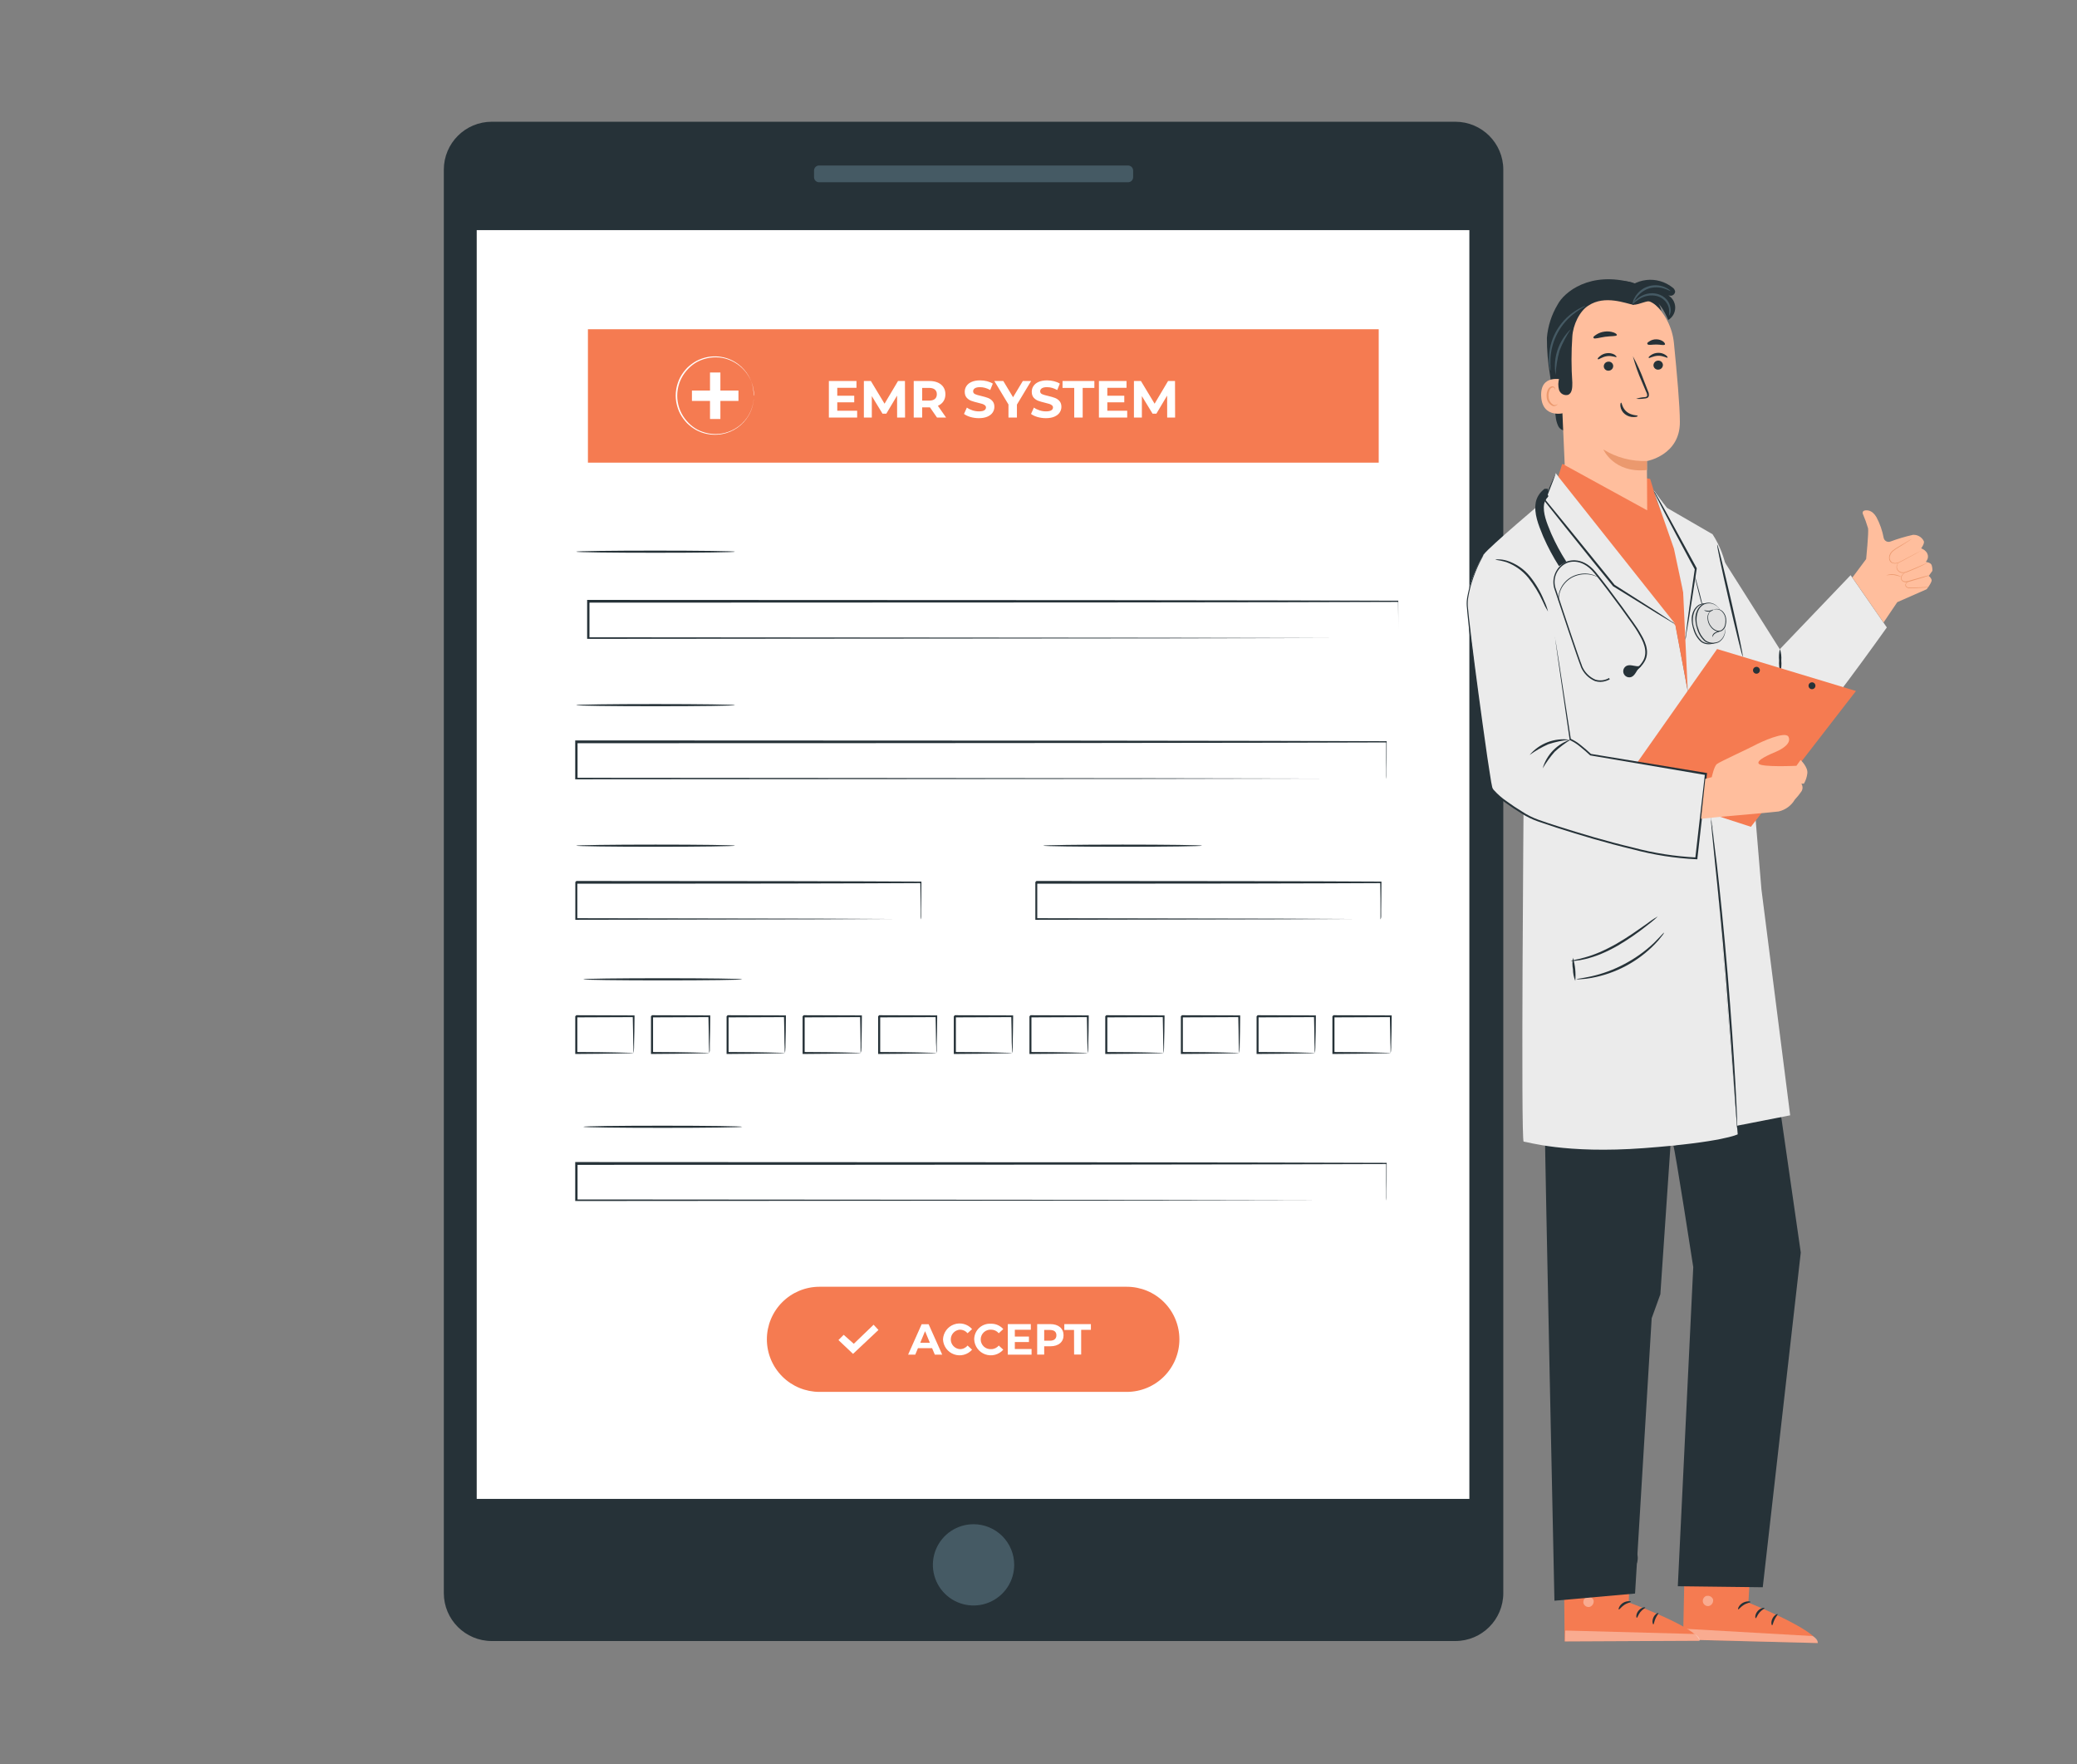 <svg width="199" height="169" viewBox="0 0 199 169" fill="none" xmlns="http://www.w3.org/2000/svg">
<rect x="0" y="0" width="199" height="169" fill="#808080" stroke="none"/>
<path d="M139.436 11.663H47.12C44.581 11.663 42.523 13.719 42.523 16.256V152.617C42.523 155.154 44.581 157.21 47.12 157.21H139.436C141.975 157.21 144.033 155.154 144.033 152.617V16.256C144.033 13.719 141.975 11.663 139.436 11.663Z" fill="#263238"/>
<path d="M140.781 22.046H45.675V143.594H140.781V22.046Z" fill="white"/>
<path d="M97.172 149.913C97.172 150.683 96.944 151.436 96.515 152.076C96.087 152.716 95.478 153.215 94.766 153.51C94.054 153.805 93.27 153.881 92.514 153.731C91.758 153.58 91.064 153.209 90.519 152.664C89.975 152.119 89.604 151.425 89.454 150.67C89.304 149.915 89.382 149.132 89.677 148.42C89.973 147.709 90.473 147.101 91.114 146.674C91.755 146.247 92.509 146.019 93.28 146.02C93.791 146.02 94.298 146.121 94.77 146.316C95.243 146.512 95.672 146.799 96.034 147.16C96.395 147.522 96.682 147.951 96.877 148.424C97.073 148.896 97.173 149.402 97.172 149.913Z" fill="#455A64"/>
<path d="M108.081 15.854H78.478C78.21 15.854 77.993 16.072 77.993 16.34V16.976C77.993 17.244 78.21 17.461 78.478 17.461H108.081C108.35 17.461 108.567 17.244 108.567 16.976V16.34C108.567 16.072 108.35 15.854 108.081 15.854Z" fill="#455A64"/>
<path d="M132.097 31.541H56.33V44.322H132.097V31.541Z" fill="#F57B51"/>
<path d="M133.971 61.154C133.971 61.154 133.971 61.083 133.971 60.94C133.971 60.796 133.971 60.578 133.971 60.291C133.971 59.711 133.971 58.832 133.951 57.631L133.983 57.663C124.563 57.707 93.351 57.734 56.373 57.734L56.477 57.631V61.154L56.373 61.051L111.357 61.095L127.918 61.126H132.419H133.589H133.987H133.589H132.431H127.953L111.417 61.158L56.357 61.202H56.254V57.472H56.361C93.347 57.472 124.559 57.504 133.971 57.548V57.575C133.971 58.768 133.971 59.667 133.971 60.252C133.971 60.538 133.971 60.749 133.971 60.892C133.971 61.035 133.971 61.154 133.971 61.154Z" fill="#263238"/>
<path d="M70.431 52.851C70.431 52.911 67.02 52.955 62.813 52.955C58.606 52.955 55.195 52.911 55.195 52.851C55.195 52.792 58.606 52.748 62.813 52.748C67.02 52.748 70.431 52.796 70.431 52.851Z" fill="#263238"/>
<path d="M132.813 115.012C132.813 115.012 132.813 114.936 132.813 114.793C132.813 114.65 132.813 114.435 132.813 114.145C132.813 113.564 132.813 112.689 132.813 111.488L132.841 111.516C123.42 111.56 92.213 111.592 55.231 111.592L55.335 111.488V115.012L55.231 114.908L110.211 114.948L126.776 114.98H131.273H132.447C132.71 114.98 132.845 114.98 132.845 114.98H132.447H131.285H126.811L110.274 115.012L55.215 115.055H55.112V111.325H55.219C92.205 111.325 123.412 111.357 132.829 111.401H132.861V111.429C132.861 112.622 132.861 113.516 132.841 114.105C132.841 114.387 132.841 114.598 132.841 114.745C132.841 114.892 132.813 115.012 132.813 115.012Z" fill="#263238"/>
<path d="M71.115 107.945C71.115 108.005 67.704 108.049 63.498 108.049C59.291 108.049 55.88 108.005 55.88 107.945C55.88 107.886 59.291 107.842 63.498 107.842C67.704 107.842 71.115 107.89 71.115 107.945Z" fill="#263238"/>
<path d="M132.813 74.615C132.813 74.615 132.813 74.543 132.813 74.4C132.813 74.257 132.813 74.042 132.813 73.752C132.813 73.171 132.813 72.296 132.813 71.095L132.841 71.123C123.42 71.167 92.213 71.199 55.231 71.199L55.335 71.095V74.615L55.231 74.511L110.211 74.555L126.776 74.587H131.273H132.447H132.845C132.845 74.587 132.718 74.587 132.447 74.587H131.285H126.811L110.274 74.619L55.215 74.658H55.112V70.932H55.219C92.205 70.932 123.412 70.964 132.829 71.008H132.861V71.036C132.861 72.229 132.861 73.123 132.841 73.708C132.841 73.994 132.841 74.205 132.841 74.352C132.841 74.499 132.813 74.615 132.813 74.615Z" fill="#263238"/>
<path d="M70.431 67.552C70.431 67.612 67.02 67.656 62.813 67.656C58.606 67.656 55.195 67.612 55.195 67.552C55.195 67.493 58.606 67.449 62.813 67.449C67.02 67.449 70.431 67.497 70.431 67.552Z" fill="#263238"/>
<path d="M88.201 88.079C88.201 88.079 88.201 87.995 88.201 87.844C88.201 87.693 88.201 87.447 88.201 87.164C88.201 86.564 88.201 85.689 88.177 84.556L88.221 84.6C82.486 84.635 69.853 84.659 55.211 84.659C55.259 84.615 55.107 84.763 55.314 84.556V88.067L55.211 87.964L78.637 88.007L85.646 88.039H87.548H88.046H88.221H88.058H87.576H85.698L78.709 88.071L55.227 88.115H55.123V84.5L55.227 84.397C69.869 84.397 82.502 84.421 88.237 84.456H88.281V84.5C88.281 85.645 88.261 86.528 88.253 87.132C88.253 87.423 88.253 87.645 88.253 87.805C88.253 87.964 88.201 88.079 88.201 88.079Z" fill="#263238"/>
<path d="M70.431 81.017C70.431 81.072 67.02 81.12 62.813 81.12C58.606 81.12 55.195 81.072 55.195 81.017C55.195 80.961 58.606 80.913 62.813 80.913C67.02 80.913 70.431 80.957 70.431 81.017Z" fill="#263238"/>
<path d="M60.688 100.879C60.681 100.792 60.681 100.704 60.688 100.617C60.688 100.426 60.688 100.187 60.668 99.901C60.668 99.261 60.64 98.398 60.624 97.36L60.703 97.439L55.211 97.463C55.187 97.463 55.406 97.264 55.315 97.36V98.278C55.315 98.585 55.315 98.883 55.315 99.177C55.315 99.766 55.315 100.334 55.315 100.875L55.219 100.78C56.811 100.78 58.172 100.808 59.147 100.827L60.29 100.855C60.431 100.854 60.571 100.861 60.712 100.875C60.58 100.895 60.447 100.903 60.313 100.899L59.191 100.923C58.224 100.943 56.839 100.963 55.211 100.971H55.116V100.875C55.116 100.334 55.116 99.766 55.116 99.177V97.36L55.219 97.257L60.712 97.276H60.795V97.36C60.795 98.454 60.767 99.348 60.751 99.953C60.751 100.231 60.751 100.462 60.731 100.649C60.727 100.727 60.712 100.805 60.688 100.879Z" fill="#263238"/>
<path d="M67.943 100.879C67.937 100.792 67.937 100.704 67.943 100.617C67.943 100.426 67.935 100.187 67.919 99.901C67.919 99.261 67.895 98.398 67.875 97.36L67.959 97.439L62.466 97.463C62.442 97.463 62.661 97.264 62.57 97.36V97.821C62.57 97.976 62.57 98.127 62.57 98.278V99.177C62.57 99.766 62.57 100.334 62.57 100.875L62.474 100.78C64.066 100.78 65.427 100.808 66.399 100.827L67.541 100.855C67.683 100.854 67.825 100.861 67.967 100.875C67.835 100.895 67.702 100.903 67.569 100.899L66.446 100.923C65.479 100.943 64.094 100.963 62.466 100.971H62.371V100.875C62.371 100.334 62.371 99.766 62.371 99.177V97.36C62.275 97.451 62.494 97.233 62.474 97.257L67.967 97.276H68.05V97.36C68.05 98.454 68.022 99.348 68.007 99.953C68.007 100.231 68.007 100.462 68.007 100.649C67.996 100.728 67.974 100.806 67.943 100.879Z" fill="#263238"/>
<path d="M75.199 100.879C75.185 100.792 75.178 100.705 75.179 100.617C75.179 100.426 75.179 100.187 75.159 99.901C75.159 99.261 75.135 98.398 75.115 97.36L75.199 97.439L69.703 97.463L69.806 97.36V99.177C69.806 99.766 69.806 100.334 69.806 100.875L69.711 100.78C71.303 100.78 72.668 100.808 73.639 100.827L74.781 100.855C74.923 100.854 75.066 100.861 75.207 100.875C75.075 100.895 74.942 100.903 74.809 100.899L73.691 100.923C72.724 100.943 71.335 100.963 69.711 100.971H69.615V100.875C69.615 100.334 69.615 99.766 69.615 99.177C69.615 98.883 69.615 98.585 69.615 98.278V97.36L69.719 97.257L75.215 97.276H75.299V97.36C75.299 98.454 75.271 99.348 75.259 99.953C75.259 100.231 75.259 100.462 75.235 100.649C75.231 100.726 75.219 100.804 75.199 100.879Z" fill="#263238"/>
<path d="M82.45 100.879C82.45 100.879 82.45 100.784 82.45 100.617C82.45 100.45 82.45 100.187 82.45 99.901C82.45 99.261 82.423 98.398 82.407 97.36L82.486 97.439L76.994 97.463C76.97 97.463 77.189 97.264 77.097 97.36V98.278C77.097 98.585 77.097 98.883 77.097 99.177C77.097 99.766 77.097 100.334 77.097 100.875L77.002 100.78C78.594 100.78 79.955 100.808 80.93 100.827L82.072 100.855C82.213 100.854 82.354 100.861 82.494 100.875C82.363 100.895 82.229 100.903 82.096 100.899L80.974 100.923C80.011 100.943 78.622 100.963 76.994 100.971H76.898V100.875C76.898 100.334 76.898 99.766 76.898 99.177V97.36L77.002 97.257L82.494 97.276H82.578V97.36C82.578 98.454 82.55 99.348 82.534 99.953C82.534 100.231 82.534 100.462 82.514 100.649C82.503 100.728 82.482 100.805 82.45 100.879Z" fill="#263238"/>
<path d="M89.706 100.879C89.7 100.792 89.7 100.704 89.706 100.617C89.706 100.426 89.706 100.187 89.682 99.901C89.682 99.261 89.658 98.398 89.642 97.36L89.722 97.439L84.23 97.463C84.206 97.463 84.425 97.264 84.333 97.36V98.278C84.333 98.585 84.333 98.883 84.333 99.177C84.333 99.766 84.333 100.334 84.333 100.875L84.238 100.78C85.83 100.78 87.191 100.808 88.162 100.827L89.304 100.855C89.446 100.854 89.589 100.861 89.73 100.875C89.598 100.895 89.465 100.903 89.332 100.899L88.21 100.923C87.243 100.943 85.858 100.963 84.23 100.971H84.134V100.875C84.134 100.334 84.134 99.766 84.134 99.177V97.36L84.238 97.257L89.73 97.276H89.794V97.36C89.794 98.454 89.766 99.348 89.75 99.953C89.75 100.231 89.75 100.462 89.75 100.649C89.746 100.727 89.731 100.805 89.706 100.879Z" fill="#263238"/>
<path d="M96.957 100.879C96.949 100.792 96.949 100.704 96.957 100.617C96.957 100.426 96.957 100.187 96.937 99.901C96.937 99.261 96.913 98.398 96.893 97.36L96.977 97.439L91.481 97.463L91.584 97.36V99.177C91.584 99.766 91.584 100.334 91.584 100.875L91.489 100.78C93.081 100.78 94.446 100.808 95.417 100.827L96.559 100.855C96.701 100.854 96.844 100.861 96.985 100.875C96.853 100.895 96.72 100.903 96.587 100.899L95.469 100.923C94.501 100.943 93.112 100.963 91.489 100.971H91.385V100.875C91.385 100.334 91.385 99.766 91.385 99.177C91.385 98.883 91.385 98.585 91.385 98.278V97.36L91.489 97.257L96.985 97.276H97.069V97.36C97.069 98.454 97.041 99.348 97.029 99.953C97.029 100.231 97.029 100.462 97.005 100.649C96.997 100.727 96.981 100.804 96.957 100.879Z" fill="#263238"/>
<path d="M104.217 100.879C104.203 100.792 104.196 100.705 104.197 100.617C104.197 100.426 104.197 100.187 104.177 99.901C104.177 99.261 104.149 98.398 104.134 97.36L104.217 97.439L98.721 97.463C98.697 97.463 98.916 97.264 98.824 97.36V99.177C98.824 99.766 98.824 100.334 98.824 100.875L98.729 100.78C100.321 100.78 101.682 100.808 102.657 100.827L103.799 100.855C103.941 100.854 104.084 100.861 104.225 100.875C104.093 100.895 103.96 100.903 103.827 100.899L102.709 100.923C101.742 100.943 100.353 100.963 98.729 100.971H98.633V100.875C98.633 100.334 98.633 99.766 98.633 99.177C98.633 98.883 98.633 98.585 98.633 98.278V97.36L98.737 97.257L104.233 97.276H104.313V97.36C104.313 98.454 104.285 99.348 104.269 99.953C104.269 100.231 104.269 100.462 104.249 100.649C104.247 100.726 104.236 100.804 104.217 100.879Z" fill="#263238"/>
<path d="M111.468 100.879C111.462 100.792 111.462 100.704 111.468 100.617C111.468 100.426 111.468 100.187 111.448 99.901C111.448 99.261 111.42 98.398 111.405 97.36L111.484 97.439L105.992 97.463C105.968 97.463 106.187 97.264 106.095 97.36V98.278C106.095 98.585 106.095 98.883 106.095 99.177C106.095 99.766 106.095 100.334 106.095 100.875L106 100.78C107.592 100.78 108.953 100.808 109.928 100.827L111.07 100.855C111.211 100.854 111.352 100.861 111.492 100.875C111.36 100.895 111.227 100.903 111.094 100.899L109.972 100.923C109.005 100.943 107.62 100.963 105.992 100.971H105.896V100.875C105.896 100.334 105.896 99.766 105.896 99.177V97.36C105.801 97.451 106.02 97.233 106 97.257L111.492 97.276H111.576V97.36C111.576 98.454 111.548 99.348 111.532 99.953C111.532 100.231 111.532 100.462 111.512 100.649C111.508 100.727 111.493 100.805 111.468 100.879Z" fill="#263238"/>
<path d="M118.724 100.879C118.712 100.792 118.705 100.705 118.704 100.617C118.704 100.426 118.704 100.187 118.684 99.901C118.684 99.261 118.66 98.398 118.64 97.36L118.724 97.439L113.232 97.463C113.208 97.463 113.427 97.264 113.331 97.36V99.177C113.331 99.766 113.331 100.334 113.331 100.875L113.236 100.78C114.828 100.78 116.193 100.808 117.164 100.827L118.306 100.855C118.448 100.854 118.59 100.861 118.732 100.875C118.6 100.895 118.467 100.903 118.334 100.899L117.212 100.923C116.244 100.943 114.855 100.963 113.232 100.971H113.14V100.875C113.14 100.334 113.14 99.766 113.14 99.177V98.278C113.14 98.127 113.14 97.976 113.14 97.821V97.36C113.048 97.451 113.267 97.233 113.247 97.257L118.74 97.276H118.823V97.36C118.823 98.454 118.792 99.348 118.78 99.953C118.78 100.231 118.78 100.462 118.756 100.649C118.753 100.726 118.743 100.804 118.724 100.879Z" fill="#263238"/>
<path d="M125.979 100.879C125.965 100.792 125.958 100.705 125.959 100.617C125.959 100.426 125.959 100.187 125.94 99.901C125.94 99.261 125.916 98.398 125.896 97.36L125.979 97.439L120.483 97.463C120.459 97.463 120.678 97.264 120.586 97.36V99.177C120.586 99.766 120.586 100.334 120.586 100.875L120.491 100.78C122.083 100.78 123.444 100.808 124.419 100.827L125.561 100.855C125.704 100.854 125.846 100.861 125.987 100.875C125.856 100.895 125.722 100.903 125.589 100.899L124.471 100.923C123.504 100.943 122.115 100.963 120.491 100.971H120.395V100.875C120.395 100.334 120.395 99.766 120.395 99.177C120.395 98.883 120.395 98.585 120.395 98.278V97.36L120.499 97.257L125.995 97.276H126.075V97.36C126.075 98.454 126.047 99.348 126.031 99.953C126.031 100.231 126.031 100.462 126.011 100.649C126.009 100.726 125.998 100.804 125.979 100.879Z" fill="#263238"/>
<path d="M133.231 100.879C133.225 100.792 133.225 100.704 133.231 100.617C133.231 100.426 133.231 100.187 133.211 99.901C133.211 99.261 133.183 98.398 133.167 97.36L133.247 97.439L127.755 97.463C127.731 97.463 127.95 97.264 127.858 97.36V98.278C127.858 98.585 127.858 98.883 127.858 99.177C127.858 99.766 127.858 100.334 127.858 100.875L127.763 100.78C129.355 100.78 130.716 100.808 131.691 100.827L132.833 100.855C132.974 100.854 133.115 100.861 133.255 100.875C133.123 100.895 132.99 100.903 132.857 100.899L131.735 100.923C130.767 100.943 129.382 100.963 127.755 100.971H127.659V100.875C127.659 100.334 127.659 99.766 127.659 99.177V97.36L127.763 97.257L133.255 97.276H133.339V97.36C133.339 98.454 133.311 99.348 133.295 99.953C133.295 100.231 133.295 100.462 133.275 100.649C133.271 100.727 133.256 100.805 133.231 100.879Z" fill="#263238"/>
<path d="M71.115 93.817C71.115 93.877 67.704 93.92 63.498 93.92C59.291 93.92 55.88 93.877 55.88 93.817C55.88 93.757 59.291 93.714 63.498 93.714C67.704 93.714 71.115 93.761 71.115 93.817Z" fill="#263238"/>
<path d="M132.264 88.079C132.264 88.079 132.264 87.995 132.264 87.844C132.264 87.693 132.264 87.447 132.264 87.164C132.264 86.564 132.264 85.689 132.24 84.556L132.284 84.6C126.549 84.635 113.92 84.659 99.278 84.659L99.381 84.556V88.067L99.278 87.964L122.704 88.007L129.713 88.039H131.619H132.117H132.288H132.129H131.643H129.765L122.78 88.071L99.298 88.115H99.198V88.011C99.198 87.451 99.198 86.87 99.198 86.282V84.5L99.306 84.397C113.948 84.397 126.577 84.421 132.312 84.456H132.356V84.5C132.356 85.645 132.336 86.528 132.332 87.132C132.332 87.423 132.332 87.645 132.332 87.805C132.332 87.964 132.264 88.079 132.264 88.079Z" fill="#263238"/>
<path d="M115.178 81.017C115.178 81.072 111.767 81.12 107.56 81.12C103.353 81.12 99.942 81.072 99.942 81.017C99.942 80.961 103.353 80.913 107.56 80.913C111.767 80.913 115.178 80.957 115.178 81.017Z" fill="#263238"/>
<path d="M69.022 35.685H68.027V40.139H69.022V35.685Z" fill="white"/>
<path d="M66.295 37.415V38.409H70.753V37.415H66.295Z" fill="white"/>
<path d="M72.229 37.924C72.229 37.924 72.229 37.904 72.229 37.864V37.685V37.558C72.225 37.506 72.216 37.454 72.205 37.403C72.192 37.268 72.166 37.135 72.13 37.005C71.951 36.325 71.584 35.708 71.07 35.228C70.556 34.747 69.916 34.422 69.224 34.289C68.4 34.143 67.55 34.275 66.808 34.663C66.651 34.748 66.501 34.846 66.359 34.953C66.218 35.062 66.085 35.18 65.961 35.307C65.831 35.442 65.71 35.584 65.598 35.733C65.371 36.041 65.193 36.383 65.073 36.747C64.823 37.499 64.823 38.312 65.073 39.065C65.192 39.429 65.369 39.772 65.598 40.079C65.71 40.229 65.831 40.371 65.961 40.504C66.084 40.632 66.217 40.751 66.359 40.858C66.501 40.966 66.651 41.063 66.808 41.149C66.963 41.232 67.124 41.302 67.29 41.359C68.095 41.653 68.977 41.657 69.785 41.371C70.593 41.085 71.275 40.527 71.716 39.793C71.896 39.486 72.03 39.156 72.114 38.81C72.15 38.68 72.175 38.547 72.189 38.413C72.201 38.362 72.209 38.31 72.213 38.258V38.127V37.952C72.213 37.912 72.213 37.892 72.213 37.892V37.952C72.213 37.995 72.213 38.055 72.213 38.127V38.258C72.213 38.305 72.213 38.357 72.193 38.417C72.179 38.551 72.155 38.684 72.122 38.814C72.04 39.165 71.906 39.502 71.724 39.812C71.455 40.269 71.091 40.664 70.657 40.969C70.224 41.274 69.73 41.483 69.208 41.582C68.543 41.708 67.856 41.655 67.218 41.427C67.051 41.364 66.888 41.293 66.729 41.212C66.569 41.123 66.415 41.025 66.267 40.918C66.119 40.805 65.977 40.684 65.841 40.556C65.71 40.42 65.587 40.275 65.475 40.123C65.24 39.81 65.058 39.461 64.938 39.089C64.674 38.315 64.674 37.476 64.938 36.703C65.058 36.331 65.24 35.981 65.475 35.669C65.587 35.517 65.71 35.372 65.841 35.236C65.975 35.105 66.117 34.984 66.267 34.874C66.556 34.656 66.877 34.484 67.218 34.365C67.808 34.15 68.442 34.087 69.062 34.183C69.682 34.279 70.268 34.53 70.764 34.913C71.145 35.204 71.466 35.566 71.708 35.979C71.89 36.29 72.024 36.627 72.106 36.977C72.139 37.108 72.163 37.241 72.177 37.375C72.177 37.431 72.177 37.482 72.197 37.53V37.661C72.197 37.737 72.197 37.796 72.197 37.84L72.229 37.924Z" fill="white"/>
<path d="M107.962 133.343H78.51C77.174 133.341 75.893 132.809 74.949 131.865C74.005 130.92 73.475 129.64 73.475 128.305C73.476 126.971 74.006 125.693 74.949 124.749C75.892 123.805 77.171 123.274 78.506 123.271H107.958C109.295 123.271 110.578 123.801 111.523 124.746C112.469 125.691 113 126.973 113 128.309C112.999 129.644 112.468 130.924 111.523 131.867C110.579 132.811 109.298 133.342 107.962 133.343Z" fill="#F57B51"/>
<path d="M89.304 129.152H87.951L87.692 129.776H87.007L88.305 126.861H88.973L90.275 129.776H89.566L89.304 129.152ZM89.093 128.639L88.631 127.526L88.169 128.639H89.093Z" fill="white"/>
<path d="M90.35 128.317C90.363 127.999 90.47 127.692 90.658 127.436C90.847 127.179 91.108 126.985 91.408 126.879C91.708 126.772 92.033 126.758 92.341 126.838C92.649 126.918 92.926 127.088 93.136 127.327L92.703 127.724C92.614 127.616 92.502 127.529 92.376 127.47C92.249 127.411 92.11 127.381 91.97 127.382C91.733 127.398 91.511 127.503 91.349 127.676C91.186 127.849 91.096 128.078 91.096 128.315C91.096 128.552 91.186 128.781 91.349 128.954C91.511 129.127 91.733 129.232 91.97 129.247C92.111 129.249 92.25 129.219 92.376 129.159C92.503 129.099 92.615 129.011 92.703 128.901L93.136 129.299C92.926 129.538 92.649 129.708 92.341 129.788C92.033 129.868 91.708 129.853 91.408 129.747C91.108 129.64 90.847 129.446 90.658 129.19C90.47 128.934 90.363 128.627 90.35 128.309V128.317Z" fill="white"/>
<path d="M93.339 128.317C93.338 128.112 93.379 127.909 93.46 127.72C93.541 127.531 93.66 127.361 93.809 127.22C93.958 127.08 94.135 126.971 94.328 126.901C94.521 126.831 94.726 126.801 94.931 126.814C95.156 126.806 95.379 126.848 95.586 126.936C95.792 127.025 95.977 127.158 96.125 127.327L95.691 127.724C95.603 127.616 95.491 127.529 95.364 127.47C95.238 127.411 95.099 127.381 94.959 127.382C94.831 127.374 94.703 127.392 94.583 127.435C94.462 127.478 94.352 127.545 94.259 127.633C94.165 127.72 94.091 127.826 94.04 127.943C93.989 128.06 93.963 128.187 93.963 128.315C93.963 128.443 93.989 128.569 94.04 128.686C94.091 128.804 94.165 128.909 94.259 128.997C94.352 129.084 94.462 129.152 94.583 129.195C94.703 129.238 94.831 129.256 94.959 129.247C95.1 129.249 95.238 129.219 95.365 129.159C95.492 129.099 95.604 129.011 95.691 128.901L96.125 129.299C95.915 129.538 95.638 129.708 95.33 129.788C95.022 129.868 94.697 129.853 94.397 129.747C94.097 129.64 93.835 129.446 93.647 129.19C93.459 128.934 93.351 128.627 93.339 128.309V128.317Z" fill="white"/>
<path d="M98.836 129.235V129.776H96.559V126.849H98.764V127.39H97.232V128.042H98.585V128.567H97.232V129.235H98.836Z" fill="white"/>
<path d="M101.9 127.919C101.9 128.567 101.415 128.973 100.635 128.973H100.046V129.768H99.373V126.849H100.635C101.415 126.849 101.9 127.267 101.9 127.919ZM101.216 127.919C101.216 127.597 101.009 127.41 100.595 127.41H100.046V128.44H100.595C101.009 128.44 101.216 128.237 101.216 127.919Z" fill="white"/>
<path d="M102.904 127.41H101.973V126.849H104.52V127.398H103.588V129.764H102.912L102.904 127.41Z" fill="white"/>
<path d="M80.333 128.377L80.834 127.875L81.802 128.734L83.7 126.909L84.166 127.41L81.73 129.701L80.333 128.377Z" fill="white"/>
<path d="M167.913 146.895L167.515 153.528C167.515 153.528 174.126 156.172 174.169 157.405L161.258 157.071L161.473 146.732L167.913 146.895Z" fill="#F57B51"/>
<g opacity="0.6">
<path opacity="0.6" d="M163.531 152.867C163.406 152.903 163.299 152.983 163.229 153.092C163.159 153.201 163.132 153.332 163.153 153.46C163.179 153.589 163.254 153.702 163.362 153.777C163.471 153.851 163.604 153.88 163.734 153.858C163.866 153.821 163.981 153.736 164.054 153.62C164.128 153.504 164.155 153.365 164.132 153.229C164.087 153.101 163.995 152.995 163.874 152.934C163.753 152.872 163.613 152.86 163.483 152.899" fill="white"/>
</g>
<g opacity="0.6">
<path opacity="0.6" d="M161.258 157.071L161.322 156.029L173.66 156.733C173.66 156.733 174.229 156.999 174.153 157.401L161.258 157.071Z" fill="white"/>
</g>
<path d="M167.718 153.468C167.718 153.532 167.399 153.551 167.081 153.746C166.763 153.941 166.595 154.2 166.54 154.176C166.484 154.152 166.583 153.778 166.97 153.559C167.356 153.341 167.734 153.412 167.718 153.468Z" fill="#263238"/>
<path d="M169.055 154.06C169.055 154.124 168.792 154.224 168.573 154.486C168.354 154.748 168.283 155.027 168.219 155.023C168.155 155.019 168.127 154.661 168.406 154.339C168.685 154.017 169.055 154.001 169.055 154.06Z" fill="#263238"/>
<path d="M169.791 155.699C169.731 155.699 169.652 155.397 169.823 155.055C169.994 154.713 170.293 154.585 170.317 154.637C170.34 154.689 170.157 154.872 170.022 155.15C169.887 155.428 169.847 155.695 169.791 155.699Z" fill="#263238"/>
<path d="M167.642 151.945C167.614 152.005 167.328 151.909 166.969 151.925C166.611 151.941 166.333 152.044 166.301 151.989C166.269 151.933 166.543 151.718 166.965 151.706C167.387 151.694 167.674 151.901 167.642 151.945Z" fill="#263238"/>
<g opacity="0.3">
<path opacity="0.3" d="M167.833 148.207L167.761 149.392L161.421 149.173L161.445 147.805L167.833 148.207Z" fill="black"/>
</g>
<path d="M167.698 150.605C167.485 150.659 167.262 150.652 167.053 150.585C166.821 150.54 166.597 150.466 166.384 150.362C166.257 150.303 166.135 150.234 166.018 150.156C165.946 150.115 165.882 150.063 165.827 150C165.787 149.955 165.762 149.897 165.758 149.835C165.754 149.774 165.77 149.714 165.803 149.662C165.837 149.62 165.88 149.586 165.929 149.562C165.978 149.539 166.032 149.527 166.086 149.527C166.167 149.528 166.248 149.542 166.325 149.567C166.462 149.603 166.595 149.653 166.723 149.714C166.938 149.816 167.137 149.95 167.312 150.112C167.602 150.398 167.71 150.633 167.678 150.645C167.646 150.657 167.507 150.466 167.208 150.247C167.035 150.108 166.844 149.993 166.639 149.905C166.521 149.854 166.398 149.813 166.273 149.782C166.138 149.742 166.022 149.738 165.982 149.782C165.943 149.825 165.982 149.814 165.982 149.857C166.026 149.9 166.074 149.937 166.126 149.969C166.233 150.045 166.344 150.114 166.46 150.175C166.659 150.279 166.867 150.364 167.081 150.43C167.29 150.474 167.496 150.533 167.698 150.605Z" fill="#263238"/>
<path d="M167.614 150.708C167.5 150.519 167.446 150.3 167.459 150.08C167.455 149.841 167.492 149.603 167.566 149.376C167.61 149.238 167.669 149.104 167.741 148.978C167.778 148.894 167.836 148.82 167.91 148.765C167.984 148.71 168.071 148.675 168.163 148.664C168.221 148.666 168.276 148.685 168.323 148.718C168.37 148.751 168.406 148.798 168.426 148.851C168.457 148.927 168.478 149.008 168.486 149.09C168.508 149.233 168.508 149.38 168.486 149.523C168.443 149.764 168.342 149.991 168.191 150.183C167.932 150.509 167.666 150.581 167.662 150.557C167.658 150.533 167.865 150.41 168.06 150.092C168.177 149.91 168.253 149.705 168.283 149.491C168.3 149.367 168.3 149.242 168.283 149.118C168.283 148.982 168.219 148.871 168.167 148.883C168.115 148.895 167.988 148.978 167.932 149.09C167.867 149.199 167.811 149.313 167.765 149.432C167.688 149.639 167.64 149.856 167.622 150.076C167.59 150.45 167.65 150.684 167.614 150.708Z" fill="#263238"/>
<path d="M170.587 106.49L160.331 109.783C160.454 109.874 162.233 121.39 162.233 121.39L160.753 151.961L168.892 152.06L172.534 119.994L170.587 106.49Z" fill="#263238"/>
<path d="M156.259 146.871L156.052 153.512C156.052 153.512 162.739 155.953 162.818 157.186L149.911 157.246L149.808 146.883L156.259 146.871Z" fill="#F57B51"/>
<g opacity="0.6">
<path opacity="0.6" d="M152.072 152.975C151.949 153.014 151.844 153.096 151.777 153.207C151.71 153.317 151.686 153.448 151.71 153.575C151.744 153.701 151.824 153.809 151.935 153.877C152.046 153.945 152.179 153.968 152.307 153.941C152.438 153.9 152.549 153.811 152.618 153.693C152.688 153.575 152.712 153.435 152.685 153.301C152.637 153.174 152.541 153.07 152.417 153.012C152.294 152.955 152.153 152.947 152.024 152.991" fill="white"/>
</g>
<g opacity="0.6">
<path opacity="0.6" d="M149.931 157.246L149.963 156.204L162.325 156.534C162.325 156.534 162.898 156.78 162.838 157.186L149.931 157.246Z" fill="white"/>
</g>
<path d="M156.259 153.448C156.259 153.508 155.941 153.539 155.634 153.742C155.328 153.945 155.161 154.211 155.101 154.188C155.041 154.164 155.137 153.79 155.499 153.559C155.861 153.329 156.287 153.388 156.259 153.448Z" fill="#263238"/>
<path d="M157.632 154.001C157.632 154.06 157.374 154.168 157.163 154.434C156.952 154.701 156.888 154.987 156.824 154.983C156.761 154.979 156.721 154.625 156.991 154.299C157.262 153.973 157.628 153.941 157.632 154.001Z" fill="#263238"/>
<path d="M158.408 155.615C158.352 155.615 158.261 155.313 158.408 154.967C158.555 154.621 158.866 154.486 158.89 154.538C158.914 154.589 158.739 154.772 158.611 155.059C158.484 155.345 158.472 155.607 158.408 155.615Z" fill="#263238"/>
<path d="M156.156 151.929C156.128 151.985 155.837 151.901 155.483 151.929C155.129 151.957 154.85 152.068 154.815 152.016C154.779 151.965 155.049 151.734 155.467 151.71C155.885 151.686 156.184 151.877 156.156 151.929Z" fill="#263238"/>
<g opacity="0.3">
<path opacity="0.3" d="M156.232 148.187L156.196 149.368L149.852 149.344L149.836 147.976L156.232 148.187Z" fill="black"/>
</g>
<path d="M156.172 150.585C155.961 150.646 155.738 150.646 155.527 150.585C155.292 150.546 155.064 150.478 154.846 150.382C154.719 150.324 154.596 150.259 154.476 150.187C154.404 150.147 154.338 150.096 154.281 150.036C154.239 149.992 154.213 149.935 154.207 149.875C154.201 149.814 154.216 149.753 154.249 149.702C154.281 149.658 154.322 149.622 154.37 149.597C154.417 149.571 154.47 149.557 154.524 149.555C154.606 149.554 154.688 149.565 154.767 149.587C154.903 149.621 155.036 149.668 155.165 149.726C155.385 149.826 155.588 149.96 155.766 150.124C156.064 150.398 156.164 150.633 156.164 150.645C156.164 150.657 155.989 150.47 155.682 150.247C155.504 150.116 155.31 150.008 155.105 149.925C154.983 149.878 154.858 149.841 154.731 149.814C154.596 149.778 154.48 149.778 154.444 149.837C154.409 149.897 154.444 149.873 154.444 149.913C154.486 149.956 154.534 149.993 154.588 150.02C154.697 150.094 154.811 150.159 154.93 150.215C155.13 150.315 155.339 150.393 155.555 150.45C155.763 150.483 155.969 150.528 156.172 150.585Z" fill="#263238"/>
<path d="M156.088 150.676C155.966 150.493 155.906 150.276 155.917 150.056C155.904 149.817 155.933 149.578 156.001 149.348C156.041 149.21 156.096 149.077 156.164 148.951C156.198 148.867 156.252 148.793 156.321 148.735C156.391 148.678 156.473 148.638 156.562 148.621C156.619 148.622 156.675 148.64 156.723 148.671C156.771 148.703 156.809 148.747 156.832 148.8C156.866 148.875 156.889 148.956 156.9 149.038C156.922 149.182 156.922 149.328 156.9 149.472C156.866 149.714 156.771 149.943 156.625 150.14C156.375 150.478 156.112 150.537 156.108 150.537C156.252 150.39 156.385 150.231 156.506 150.064C156.618 149.879 156.686 149.671 156.705 149.456C156.725 149.332 156.725 149.206 156.705 149.082C156.685 148.947 156.633 148.835 156.582 148.847C156.53 148.859 156.406 148.951 156.355 149.062C156.293 149.174 156.241 149.291 156.2 149.412C156.126 149.619 156.085 149.836 156.076 150.056C156.056 150.434 156.124 150.668 156.088 150.676Z" fill="#263238"/>
<path d="M148.016 108.12C148.016 110.435 148.932 153.349 148.932 153.349L156.657 152.661L158.249 126.289L159.081 123.99L160.048 109.782L148.016 108.12Z" fill="#263238"/>
<path d="M164.386 52.489C164.49 52.629 170.523 62.196 170.523 62.196L177.309 55.102L180.78 60.108C180.78 60.108 173.524 70.34 172.458 70.71C171.391 71.079 167.96 70.499 167.96 70.499L163.184 64.18L164.386 52.489Z" fill="#EBEBEB"/>
<path d="M170.587 64.383C170.47 64.028 170.427 63.654 170.46 63.282C170.422 62.911 170.447 62.538 170.535 62.176C170.653 62.531 170.697 62.905 170.667 63.278C170.702 63.648 170.675 64.022 170.587 64.383Z" fill="#263238"/>
<path d="M149.043 45.332L148.001 47.905C148.001 47.905 142.648 52.418 142.162 53.114C141.676 53.81 145.983 76.308 145.983 76.308C145.983 76.308 145.704 109.365 145.983 109.365C146.261 109.365 149.963 110.558 157.525 109.989C165.087 109.421 166.492 108.669 166.492 108.669L164.132 79.434L160.514 59.778L154.309 51.794L149.043 45.332Z" fill="#EBEBEB"/>
<path d="M161.238 56.494C161.238 56.494 160.442 52.68 160.51 52.561C160.577 52.442 158.727 47.936 158.727 47.936C158.727 47.936 158.106 45.873 158.106 45.88C158.106 45.888 149.672 44.457 149.672 44.457L149.274 45.729L160.522 59.929L161.676 66.025L162.87 64.363L161.238 56.494Z" fill="#F57B51"/>
<path d="M168.765 85.196L166.934 63.202L165.433 54.617C165.217 53.393 164.758 52.225 164.084 51.181L159.706 48.648C159.258 48.113 158.84 47.554 158.453 46.974L160.526 52.267L161.254 56.494L161.704 66.192L164.092 79.211L166.432 107.842L171.519 106.848L168.765 85.196Z" fill="#EBEBEB"/>
<path d="M161.871 59.572L162.854 52.354L159.69 48.648L158.436 46.974L160.382 52.561L161.871 59.572Z" fill="#EBEBEB"/>
<path d="M156.872 73.04L164.518 62.176L177.823 66.196L167.757 79.207L155.26 75.147L156.872 73.04Z" fill="#F57B51"/>
<path d="M173.938 65.695C173.938 65.761 173.919 65.824 173.882 65.879C173.846 65.933 173.794 65.975 173.734 66C173.674 66.025 173.607 66.032 173.543 66.019C173.479 66.006 173.42 65.975 173.374 65.929C173.328 65.882 173.296 65.824 173.284 65.76C173.271 65.696 173.277 65.629 173.302 65.569C173.327 65.509 173.37 65.457 173.424 65.421C173.478 65.385 173.542 65.365 173.608 65.365C173.695 65.365 173.779 65.4 173.841 65.462C173.903 65.524 173.938 65.608 173.938 65.695Z" fill="#263238"/>
<path d="M168.617 64.212C168.617 64.278 168.598 64.341 168.561 64.396C168.525 64.45 168.473 64.493 168.412 64.517C168.352 64.542 168.285 64.549 168.221 64.535C168.157 64.522 168.098 64.49 168.052 64.444C168.006 64.397 167.975 64.338 167.962 64.274C167.95 64.21 167.957 64.143 167.983 64.083C168.008 64.023 168.051 63.971 168.106 63.936C168.161 63.9 168.225 63.881 168.291 63.882C168.378 63.883 168.461 63.918 168.522 63.98C168.583 64.042 168.617 64.125 168.617 64.212Z" fill="#263238"/>
<path d="M162.38 55.19C162.361 55.19 162.524 55.897 162.751 56.78C162.871 57.305 163.02 57.822 163.196 58.331C163.216 58.331 163.049 57.623 162.826 56.76C162.603 55.897 162.4 55.185 162.38 55.19Z" fill="#263238"/>
<path d="M164.92 60.065C164.967 60.376 164.925 60.694 164.8 60.983C164.737 61.131 164.642 61.263 164.524 61.372C164.405 61.48 164.265 61.562 164.112 61.611C163.904 61.677 163.683 61.688 163.47 61.643C163.258 61.597 163.06 61.498 162.898 61.353C162.352 60.718 162.079 59.894 162.138 59.059C162.157 58.798 162.249 58.549 162.403 58.338C162.557 58.127 162.767 57.964 163.009 57.866C163.284 57.792 163.575 57.814 163.835 57.926C164.096 58.039 164.311 58.236 164.446 58.486" fill="#E0E0E0"/>
<path d="M164.446 58.494C164.395 58.387 164.326 58.289 164.243 58.204C164.147 58.104 164.037 58.018 163.917 57.949C163.755 57.858 163.573 57.806 163.388 57.798C163.279 57.795 163.171 57.806 163.065 57.83C162.948 57.855 162.837 57.899 162.735 57.961C162.52 58.11 162.351 58.315 162.245 58.553C162.126 58.814 162.07 59.099 162.082 59.385C162.096 59.688 162.151 59.987 162.245 60.275C162.365 60.731 162.61 61.145 162.954 61.468C163.124 61.601 163.328 61.685 163.543 61.711C163.738 61.734 163.936 61.717 164.124 61.659C164.262 61.624 164.39 61.554 164.494 61.456C164.589 61.373 164.672 61.276 164.741 61.17C164.843 60.995 164.91 60.802 164.94 60.601C164.958 60.469 164.958 60.336 164.94 60.204C164.944 60.171 164.944 60.137 164.94 60.104C164.941 60.092 164.941 60.081 164.94 60.069C164.953 60.24 164.946 60.412 164.92 60.581C164.886 60.776 164.816 60.962 164.713 61.13C164.645 61.231 164.564 61.322 164.47 61.401C164.372 61.489 164.253 61.552 164.124 61.584C163.939 61.641 163.743 61.653 163.552 61.62C163.361 61.587 163.18 61.509 163.025 61.393C162.699 61.081 162.463 60.687 162.345 60.252C162.137 59.714 162.137 59.119 162.345 58.581C162.443 58.355 162.601 58.16 162.802 58.017C162.897 57.957 163 57.914 163.109 57.889C163.385 57.818 163.678 57.854 163.929 57.989C164.049 58.051 164.159 58.132 164.255 58.227C164.325 58.312 164.389 58.401 164.446 58.494Z" fill="#263238"/>
<path d="M165.274 60.005C165.321 60.315 165.28 60.632 165.155 60.919C165.091 61.068 164.997 61.201 164.879 61.31C164.76 61.419 164.619 61.501 164.466 61.552C164.259 61.618 164.038 61.629 163.825 61.583C163.612 61.538 163.415 61.438 163.252 61.293C162.707 60.658 162.433 59.834 162.492 58.999C162.51 58.739 162.601 58.489 162.755 58.278C162.908 58.067 163.118 57.904 163.36 57.806C163.634 57.732 163.926 57.753 164.187 57.864C164.448 57.976 164.664 58.173 164.8 58.422" fill="#E0E0E0"/>
<path d="M164.8 58.43C164.749 58.324 164.68 58.227 164.597 58.144C164.502 58.043 164.392 57.957 164.271 57.889C164.108 57.798 163.925 57.746 163.738 57.738C163.629 57.733 163.521 57.744 163.415 57.77C163.3 57.794 163.189 57.838 163.089 57.901C162.872 58.048 162.703 58.254 162.599 58.494C162.48 58.752 162.424 59.036 162.436 59.321C162.45 59.625 162.505 59.926 162.599 60.216C162.72 60.671 162.965 61.084 163.308 61.409C163.479 61.541 163.682 61.625 163.897 61.651C164.092 61.675 164.29 61.657 164.478 61.599C164.618 61.565 164.747 61.495 164.852 61.397C164.947 61.313 165.03 61.217 165.099 61.11C165.201 60.935 165.268 60.742 165.298 60.542C165.316 60.41 165.316 60.276 165.298 60.144C165.3 60.111 165.3 60.078 165.298 60.045C165.299 60.033 165.299 60.021 165.298 60.009C165.311 60.18 165.303 60.352 165.274 60.522C165.241 60.716 165.17 60.903 165.067 61.071C165.002 61.173 164.921 61.264 164.828 61.341C164.73 61.43 164.611 61.493 164.482 61.524C164.297 61.582 164.101 61.595 163.91 61.562C163.719 61.53 163.539 61.453 163.383 61.337C163.057 61.026 162.821 60.631 162.703 60.196C162.496 59.658 162.496 59.063 162.703 58.526C162.8 58.299 162.958 58.103 163.161 57.961C163.254 57.901 163.358 57.858 163.467 57.834C163.567 57.808 163.67 57.796 163.773 57.798C163.952 57.801 164.127 57.847 164.283 57.933C164.404 57.994 164.514 58.075 164.609 58.172C164.678 58.254 164.742 58.34 164.8 58.43Z" fill="#263238"/>
<path d="M164.187 58.414C164.346 58.353 164.52 58.345 164.684 58.39C164.848 58.435 164.994 58.531 165.099 58.665C165.302 58.942 165.392 59.286 165.35 59.627C165.343 59.802 165.298 59.973 165.218 60.128C165.177 60.206 165.12 60.275 165.052 60.331C164.984 60.387 164.905 60.429 164.82 60.454C164.695 60.48 164.566 60.475 164.444 60.441C164.321 60.406 164.209 60.343 164.116 60.255C163.959 60.123 163.832 59.958 163.745 59.772C163.658 59.586 163.612 59.383 163.61 59.178C163.598 59.039 163.63 58.901 163.702 58.781C163.773 58.662 163.88 58.569 164.008 58.514" fill="#E0E0E0"/>
<path d="M164.008 58.514C163.988 58.51 163.968 58.51 163.948 58.514C163.892 58.533 163.842 58.566 163.801 58.609C163.728 58.69 163.673 58.784 163.638 58.886C163.603 58.989 163.589 59.098 163.598 59.206C163.603 59.527 163.718 59.838 163.924 60.084C164.042 60.235 164.193 60.355 164.366 60.434C164.461 60.482 164.565 60.507 164.671 60.507C164.777 60.507 164.881 60.482 164.975 60.434C165.152 60.321 165.28 60.145 165.333 59.941C165.383 59.76 165.402 59.572 165.389 59.385C165.387 59.224 165.352 59.066 165.287 58.919C165.222 58.772 165.128 58.639 165.011 58.53C164.842 58.388 164.625 58.319 164.406 58.335C164.349 58.342 164.293 58.357 164.239 58.379C164.203 58.398 164.187 58.406 164.187 58.41C164.26 58.388 164.334 58.374 164.41 58.367C164.617 58.36 164.818 58.434 164.971 58.573C165.081 58.679 165.168 58.806 165.227 58.946C165.286 59.086 165.317 59.236 165.317 59.389C165.325 59.568 165.305 59.748 165.258 59.922C165.207 60.103 165.092 60.261 164.935 60.367C164.852 60.408 164.76 60.429 164.667 60.429C164.574 60.429 164.482 60.408 164.398 60.367C164.236 60.292 164.093 60.18 163.98 60.041C163.781 59.807 163.666 59.513 163.654 59.206C163.634 59 163.696 58.794 163.825 58.633C163.879 58.583 163.941 58.543 164.008 58.514Z" fill="#263238"/>
<path d="M164.076 61.035C164.076 61.035 164.076 60.983 164.128 60.911C164.173 60.816 164.245 60.736 164.335 60.681C164.43 60.628 164.53 60.586 164.633 60.554C164.713 60.526 164.764 60.506 164.764 60.494C164.717 60.483 164.668 60.483 164.621 60.494C164.506 60.512 164.396 60.551 164.295 60.609C164.19 60.672 164.111 60.771 164.072 60.888C164.048 60.979 164.064 61.039 164.076 61.035Z" fill="#263238"/>
<path d="M163.272 58.454C163.272 58.454 163.308 58.502 163.391 58.538C163.502 58.583 163.621 58.602 163.74 58.593C163.859 58.584 163.974 58.547 164.076 58.486C164.152 58.434 164.187 58.391 164.179 58.383C164.037 58.446 163.887 58.49 163.734 58.514C163.578 58.51 163.423 58.49 163.272 58.454Z" fill="#263238"/>
<path d="M157.123 63.798C156.725 63.914 156.271 63.62 155.881 63.771C155.81 63.8 155.746 63.843 155.692 63.898C155.638 63.952 155.596 64.016 155.567 64.087C155.538 64.157 155.523 64.233 155.523 64.31C155.523 64.386 155.539 64.462 155.568 64.532C155.598 64.603 155.641 64.667 155.695 64.721C155.75 64.774 155.814 64.817 155.885 64.846C155.955 64.875 156.031 64.89 156.108 64.889C156.184 64.889 156.26 64.874 156.331 64.844C156.729 64.661 156.82 64.089 157.202 63.862" fill="#263238"/>
<path d="M153.871 65.234C153.996 65.193 154.117 65.143 154.233 65.083L154.17 64.952C153.974 65.067 153.757 65.141 153.531 65.168C153.306 65.195 153.078 65.176 152.86 65.111C152.566 64.985 152.3 64.802 152.078 64.572C151.855 64.343 151.68 64.072 151.563 63.775V63.747C151.419 63.461 149.449 57.599 149.087 56.482C148.904 56.02 148.9 55.506 149.077 55.042C149.254 54.577 149.598 54.196 150.042 53.973C150.098 53.941 151.415 53.257 152.773 54.923C154.193 56.669 156.677 60.092 156.908 60.538L157.015 60.729C157.33 61.261 157.986 62.375 157.413 63.329C156.772 64.387 155.968 64.315 155.937 64.315V64.459C155.972 64.459 156.86 64.546 157.553 63.401C158.177 62.379 157.489 61.214 157.155 60.653L157.051 60.47C156.82 60.041 154.325 56.581 152.904 54.831C151.483 53.082 150.006 53.837 149.991 53.845C149.523 54.092 149.161 54.499 148.973 54.993C148.785 55.486 148.783 56.031 148.968 56.526C149.266 57.444 151.296 63.508 151.447 63.81V63.838C151.571 64.153 151.756 64.441 151.993 64.683C152.229 64.926 152.512 65.118 152.824 65.25C153.166 65.357 153.533 65.352 153.871 65.234Z" fill="#263238"/>
<path d="M149.354 57.627C149.337 57.367 149.359 57.106 149.418 56.852C149.489 56.577 149.609 56.317 149.772 56.084C149.97 55.8 150.225 55.561 150.52 55.38C151.068 55.062 151.71 54.944 152.335 55.046C152.594 55.094 152.845 55.174 153.083 55.285C153.083 55.285 153.083 55.285 153.036 55.249C152.992 55.222 152.947 55.197 152.9 55.174C152.724 55.092 152.538 55.032 152.347 54.995C152.061 54.938 151.768 54.93 151.48 54.971C151.127 55.018 150.787 55.136 150.481 55.317C150.175 55.502 149.912 55.752 149.712 56.048C149.549 56.29 149.432 56.56 149.366 56.844C149.32 57.034 149.304 57.229 149.318 57.424C149.318 57.492 149.318 57.544 149.338 57.579C149.358 57.615 149.35 57.631 149.354 57.627Z" fill="#263238"/>
<path d="M148.001 47.909L154.6 56.076L160.51 59.782L149.044 45.336L148.001 47.909Z" fill="#EBEBEB"/>
<path d="M142.162 53.118C142.162 53.118 140.777 55.297 140.57 57.524C140.482 58.395 142.655 74.75 142.898 75.485C143.141 76.221 146.03 78.058 146.878 78.428C147.726 78.798 158.229 82.289 162.524 82.23L163.443 74.137L152.398 72.296C152.398 72.296 151.109 71.072 150.436 70.825L149.513 61.814L148.164 54.581C148.164 54.581 144.319 52.203 142.162 53.118Z" fill="#EBEBEB"/>
<path d="M166.981 62.912C166.926 62.912 166.333 60.526 165.656 57.567C164.979 54.609 164.462 52.191 164.53 52.179C164.597 52.167 165.178 54.565 165.859 57.52C166.54 60.474 167.037 62.896 166.981 62.912Z" fill="#263238"/>
<path d="M148.972 61.015C148.972 61.015 148.972 61.071 149.004 61.182C149.035 61.293 149.055 61.468 149.091 61.683C149.163 62.132 149.266 62.781 149.398 63.62C149.656 65.314 150.034 67.763 150.504 70.813L150.46 70.761C150.831 70.929 151.176 71.147 151.487 71.409C151.814 71.668 152.132 71.946 152.45 72.241L152.411 72.221L163.459 74.042H163.547V74.129C163.26 76.658 162.954 79.386 162.631 82.222V82.317H162.54C160.486 82.22 158.448 81.903 156.462 81.371C153.915 80.762 151.463 80.034 149.111 79.283C148.526 79.092 147.945 78.885 147.372 78.698C146.799 78.501 146.252 78.234 145.744 77.903C145.239 77.593 144.745 77.267 144.275 76.925C143.794 76.596 143.356 76.208 142.97 75.772C142.871 75.659 142.807 75.522 142.783 75.374C142.747 75.227 142.723 75.092 142.703 74.953C142.656 74.674 142.612 74.4 142.568 74.129C142.488 73.581 142.409 73.044 142.329 72.511L141.899 69.421C141.629 67.433 141.386 65.564 141.175 63.854C140.964 62.144 140.777 60.617 140.646 59.261C140.614 58.923 140.574 58.597 140.554 58.279C140.514 57.974 140.514 57.666 140.554 57.361C140.641 56.834 140.766 56.314 140.928 55.806C141.15 55.102 141.436 54.42 141.784 53.77C141.899 53.547 142.003 53.372 142.07 53.273C142.103 53.217 142.14 53.163 142.182 53.114L142.086 53.285C142.027 53.396 141.931 53.563 141.82 53.79C141.491 54.446 141.218 55.128 141.004 55.83C140.849 56.336 140.73 56.853 140.65 57.377C140.614 57.674 140.614 57.974 140.65 58.271C140.674 58.585 140.713 58.911 140.749 59.249C140.896 60.602 141.091 62.136 141.31 63.834C141.529 65.532 141.788 67.413 142.059 69.401C142.199 70.398 142.345 71.428 142.496 72.491C142.576 73.02 142.66 73.557 142.743 74.102L142.874 74.925C142.898 75.06 142.922 75.199 142.954 75.322C142.971 75.45 143.025 75.571 143.109 75.668C143.485 76.089 143.912 76.461 144.379 76.778C144.845 77.12 145.334 77.442 145.836 77.748C146.332 78.077 146.866 78.344 147.428 78.543C147.997 78.742 148.578 78.941 149.163 79.124C151.511 79.871 153.939 80.595 156.498 81.204C158.468 81.73 160.487 82.045 162.524 82.146L162.424 82.237C162.751 79.402 163.061 76.67 163.352 74.145L163.431 74.249L152.387 72.372H152.363C152.048 72.078 151.734 71.799 151.412 71.545C151.114 71.29 150.784 71.077 150.428 70.912L150.389 70.893V70.857C149.947 67.799 149.593 65.345 149.346 63.647C149.231 62.812 149.139 62.16 149.075 61.711C149.047 61.496 149.028 61.313 149.012 61.206C148.994 61.143 148.98 61.08 148.972 61.015Z" fill="#263238"/>
<path d="M148.319 58.585C148.123 58.272 147.952 57.944 147.809 57.603C147.441 56.801 146.979 56.046 146.432 55.352C145.876 54.673 145.147 54.154 144.323 53.849C143.973 53.748 143.617 53.671 143.256 53.619C143.353 53.588 143.454 53.577 143.555 53.587C143.831 53.589 144.106 53.631 144.371 53.71C145.242 53.986 146.013 54.511 146.588 55.221C147.151 55.923 147.609 56.705 147.945 57.54C148.105 57.874 148.231 58.225 148.319 58.585Z" fill="#263238"/>
<path d="M146.552 72.328C147.014 71.78 147.608 71.359 148.277 71.103C148.947 70.847 149.671 70.765 150.381 70.865C149.691 70.934 149.01 71.079 148.351 71.294C147.717 71.576 147.115 71.922 146.552 72.328Z" fill="#263238"/>
<path d="M147.806 73.609C147.995 72.953 148.345 72.356 148.824 71.87C149.302 71.383 149.895 71.024 150.548 70.825C149.98 71.17 149.446 71.57 148.956 72.018C148.525 72.512 148.14 73.044 147.806 73.609Z" fill="#263238"/>
<path d="M160.51 59.782C160.35 59.715 160.196 59.632 160.052 59.536L158.81 58.792L154.548 56.16L152.558 53.714C150.735 51.456 149.099 49.412 147.965 47.976L147.937 47.941V47.905L148.733 46.032L148.956 45.531C148.977 45.469 149.008 45.412 149.047 45.36C149.037 45.424 149.018 45.487 148.992 45.547C148.944 45.686 148.88 45.853 148.805 46.06C148.621 46.537 148.375 47.173 148.068 47.956V47.885C149.23 49.296 150.886 51.324 152.713 53.587L154.703 56.037L154.679 56.017L158.906 58.709L160.1 59.504C160.243 59.586 160.38 59.679 160.51 59.782Z" fill="#263238"/>
<path d="M161.473 61.317C161.472 61.139 161.487 60.96 161.517 60.784C161.565 60.411 161.624 59.925 161.7 59.337C161.863 58.112 162.098 56.406 162.384 54.486V54.549C162.261 54.319 162.126 54.072 161.986 53.822C160.976 51.945 160.068 50.243 159.423 48.998L158.671 47.527C158.571 47.35 158.486 47.165 158.416 46.974C158.54 47.135 158.648 47.306 158.739 47.487L159.555 48.931C160.231 50.151 161.147 51.845 162.166 53.702C162.301 53.953 162.432 54.199 162.564 54.43V54.462V54.498C162.273 56.414 162.006 58.116 161.807 59.337C161.708 59.922 161.624 60.403 161.561 60.776C161.552 60.959 161.523 61.141 161.473 61.317Z" fill="#263238"/>
<path d="M149.37 54.235L149.708 54.028L149.366 54.235C148.801 53.346 148.305 52.416 147.881 51.452L147.81 51.281C147.412 50.306 146.95 49.205 147.145 48.135V48.115C147.244 47.646 147.501 47.225 147.873 46.922L147.981 46.827H148.299V47.443L148.371 47.527L148.299 47.594V47.622C148.118 47.799 147.994 48.026 147.945 48.274V48.294C147.802 49.129 148.208 50.111 148.566 50.978L148.638 51.149C149.046 52.071 149.525 52.959 150.07 53.806L149.37 54.235Z" fill="#263238"/>
<path d="M163.925 78.472C163.954 78.569 163.973 78.669 163.98 78.77C164.008 78.985 164.048 79.271 164.096 79.629C164.195 80.376 164.327 81.458 164.494 82.81C164.8 85.486 165.178 89.172 165.525 93.284C165.871 97.396 166.118 101.094 166.269 103.782C166.341 105.126 166.396 106.216 166.424 106.963C166.424 107.325 166.444 107.611 166.452 107.83C166.462 107.93 166.462 108.032 166.452 108.132C166.43 108.034 166.418 107.934 166.416 107.834C166.416 107.615 166.376 107.329 166.349 106.967C166.293 106.196 166.217 105.114 166.126 103.786C165.939 101.102 165.668 97.392 165.33 93.296C164.991 89.2 164.617 85.494 164.331 82.81C164.199 81.486 164.096 80.424 164.016 79.629C163.984 79.271 163.961 78.985 163.941 78.766C163.929 78.668 163.924 78.57 163.925 78.472Z" fill="#263238"/>
<path d="M158.818 87.8C158.818 87.8 158.731 87.904 158.552 88.059C158.373 88.214 158.102 88.437 157.756 88.699C156.881 89.396 155.958 90.03 154.994 90.596C154.457 90.904 153.901 91.178 153.33 91.415C152.863 91.603 152.383 91.757 151.893 91.876C151.562 91.96 151.226 92.017 150.886 92.047C150.762 92.068 150.636 92.068 150.512 92.047C150.512 92.012 151.037 91.952 151.853 91.721C152.332 91.587 152.801 91.421 153.258 91.224C153.817 90.981 154.361 90.707 154.89 90.405C156.012 89.757 156.972 89.065 157.676 88.572C158.039 88.289 158.42 88.031 158.818 87.8Z" fill="#263238"/>
<path d="M159.443 89.351C159.387 89.467 159.315 89.574 159.228 89.669C159.018 89.95 158.788 90.216 158.54 90.465C156.906 92.14 154.79 93.265 152.486 93.682C152.142 93.748 151.794 93.791 151.443 93.809C151.311 93.826 151.178 93.826 151.045 93.809C151.045 93.769 151.587 93.729 152.446 93.538C153.565 93.288 154.644 92.887 155.654 92.346C156.668 91.81 157.605 91.142 158.44 90.357C159.045 89.757 159.399 89.327 159.443 89.351Z" fill="#263238"/>
<path d="M150.922 93.952C150.784 93.605 150.711 93.236 150.707 92.862C150.636 92.496 150.636 92.119 150.707 91.753C150.919 92.466 150.994 93.212 150.93 93.952H150.922Z" fill="#263238"/>
<path d="M149.967 41.252C149.82 41.247 149.678 41.201 149.557 41.119C149.435 41.036 149.34 40.921 149.282 40.787C149.154 40.505 149.076 40.204 149.051 39.896C148.864 38.544 148.681 37.188 148.494 35.832C148.302 34.688 148.208 33.529 148.211 32.368C148.304 31.244 148.654 30.156 149.234 29.187C149.847 27.994 152.331 25.931 156.45 27.096" fill="#263238"/>
<path d="M149.756 36.377C149.7 36.377 147.555 35.772 147.662 37.967C147.77 40.162 149.939 39.586 149.939 39.522C149.939 39.459 149.756 36.377 149.756 36.377Z" fill="#FFBE9D"/>
<path d="M149.231 38.711C149.231 38.711 149.195 38.739 149.131 38.771C149.043 38.813 148.942 38.822 148.848 38.794C148.703 38.711 148.583 38.591 148.499 38.447C148.415 38.302 148.371 38.138 148.371 37.971C148.356 37.786 148.383 37.6 148.45 37.427C148.467 37.357 148.5 37.293 148.547 37.24C148.595 37.186 148.654 37.145 148.721 37.12C148.764 37.106 148.811 37.108 148.853 37.125C148.895 37.141 148.93 37.172 148.952 37.212C148.984 37.272 148.972 37.315 148.984 37.319C148.996 37.323 149.028 37.279 148.984 37.192C148.978 37.165 148.967 37.139 148.951 37.117C148.936 37.094 148.916 37.075 148.892 37.061C148.831 37.018 148.755 37.001 148.681 37.013C148.59 37.033 148.505 37.077 148.435 37.14C148.366 37.203 148.313 37.282 148.283 37.371C148.202 37.564 148.168 37.774 148.184 37.983C148.183 38.178 148.239 38.368 148.346 38.531C148.453 38.694 148.606 38.821 148.785 38.898C148.845 38.911 148.906 38.911 148.966 38.898C149.026 38.885 149.082 38.859 149.131 38.822C149.231 38.763 149.238 38.715 149.231 38.711Z" fill="#EB996E"/>
<path d="M160.951 40.425C160.951 38.886 160.665 35.721 160.382 32.87C160.235 31.385 159.533 30.011 158.417 29.02C157.302 28.029 155.853 27.494 154.361 27.521H154.054C150.739 27.776 149.107 30.726 149.453 34.031L149.919 44.56L157.819 48.891L157.791 44.171C157.791 44.171 160.971 43.61 160.951 40.425Z" fill="#FFBE9D"/>
<path d="M157.796 44.163C156.325 44.219 154.871 43.835 153.62 43.061C153.62 43.061 154.623 45.367 157.799 45.026L157.796 44.163Z" fill="#EB996E"/>
<path d="M159.327 34.945C159.331 35.063 159.288 35.178 159.207 35.265C159.127 35.352 159.016 35.404 158.898 35.41C158.84 35.416 158.782 35.411 158.726 35.394C158.671 35.377 158.619 35.349 158.575 35.312C158.53 35.275 158.494 35.23 158.467 35.178C158.44 35.127 158.424 35.071 158.42 35.013C158.417 34.895 158.46 34.78 158.54 34.693C158.62 34.606 158.732 34.554 158.85 34.547C158.907 34.542 158.965 34.548 159.021 34.565C159.076 34.582 159.127 34.61 159.172 34.647C159.216 34.684 159.253 34.729 159.279 34.781C159.306 34.832 159.322 34.888 159.327 34.945Z" fill="#263238"/>
<path d="M159.77 34.261C159.714 34.321 159.372 34.07 158.874 34.082C158.377 34.094 158.03 34.345 157.975 34.285C157.919 34.225 158.007 34.15 158.158 34.035C158.368 33.885 158.62 33.803 158.878 33.8C159.133 33.794 159.382 33.869 159.591 34.015C159.746 34.126 159.798 34.233 159.77 34.261Z" fill="#263238"/>
<path d="M154.563 35.045C154.568 35.163 154.525 35.279 154.444 35.366C154.364 35.453 154.252 35.505 154.133 35.51C154.076 35.516 154.018 35.51 153.963 35.493C153.908 35.477 153.856 35.449 153.812 35.411C153.768 35.374 153.732 35.329 153.706 35.277C153.679 35.226 153.664 35.17 153.66 35.112C153.656 34.994 153.698 34.878 153.779 34.791C153.859 34.704 153.971 34.652 154.09 34.647C154.147 34.641 154.205 34.647 154.26 34.663C154.316 34.68 154.367 34.708 154.411 34.745C154.455 34.782 154.491 34.828 154.518 34.88C154.544 34.931 154.559 34.987 154.563 35.045Z" fill="#263238"/>
<path d="M154.886 34.198C154.838 34.261 154.464 34.054 153.979 34.118C153.493 34.182 153.183 34.468 153.107 34.416C153.031 34.365 153.107 34.281 153.262 34.146C153.453 33.973 153.694 33.864 153.951 33.836C154.203 33.802 154.46 33.849 154.683 33.971C154.846 34.082 154.91 34.198 154.886 34.198Z" fill="#263238"/>
<path d="M156.757 38.206C157.014 38.119 157.281 38.066 157.553 38.047C157.68 38.047 157.795 38.007 157.815 37.92C157.823 37.79 157.791 37.661 157.724 37.55L157.326 36.608C156.967 35.807 156.674 34.978 156.45 34.13C156.868 34.897 157.227 35.695 157.525 36.516C157.652 36.85 157.775 37.164 157.895 37.466C157.977 37.617 158.004 37.791 157.97 37.959C157.953 38.004 157.926 38.043 157.89 38.075C157.855 38.106 157.813 38.13 157.767 38.142C157.699 38.164 157.628 38.176 157.557 38.178C157.292 38.221 157.023 38.23 156.757 38.206Z" fill="#263238"/>
<path d="M155.32 38.572C155.399 38.572 155.411 39.097 155.873 39.462C156.335 39.828 156.9 39.765 156.908 39.84C156.916 39.916 156.781 39.944 156.542 39.956C156.231 39.966 155.926 39.866 155.682 39.673C155.447 39.487 155.293 39.218 155.252 38.922C155.228 38.699 155.284 38.572 155.32 38.572Z" fill="#263238"/>
<path d="M154.914 32.102C154.87 32.233 154.376 32.182 153.803 32.261C153.23 32.341 152.768 32.504 152.689 32.388C152.609 32.273 152.733 32.206 152.92 32.07C153.165 31.906 153.446 31.802 153.74 31.768C154.033 31.727 154.331 31.756 154.611 31.852C154.826 31.935 154.934 32.038 154.914 32.102Z" fill="#263238"/>
<path d="M159.519 33.005C159.435 33.116 159.097 33.005 158.691 33.005C158.285 33.005 157.943 33.092 157.859 32.981C157.775 32.869 157.859 32.81 158.026 32.702C158.223 32.569 158.457 32.501 158.695 32.508C158.933 32.507 159.165 32.581 159.359 32.718C159.507 32.846 159.554 32.961 159.519 33.005Z" fill="#263238"/>
<path d="M156.693 27.171C155.567 26.726 154.424 26.96 153.226 27.135C152.304 27.252 151.426 27.601 150.675 28.149C150.095 28.605 149.626 29.185 149.3 29.846C148.975 30.508 148.803 31.234 148.797 31.971C148.733 33.418 148.893 34.867 149.27 36.265L149.39 36.237C149.282 36.597 149.275 36.98 149.37 37.343C149.424 37.522 149.547 37.673 149.711 37.763C149.876 37.853 150.069 37.875 150.249 37.824C150.647 37.649 150.647 37.096 150.647 36.659C150.544 35.187 150.544 33.709 150.647 32.237C150.711 31.14 151.336 29.792 152.196 29.271C153.76 28.229 155.798 29.08 156.486 29.199C157.549 28.293 158.54 29 159.184 29.788C158.914 28.603 157.819 27.613 156.693 27.171Z" fill="#263238"/>
<path d="M156.45 29.199C157.151 29.199 157.708 28.73 158.484 28.857C158.954 28.933 159.427 29.7 159.837 30.655C160.073 30.513 160.26 30.304 160.376 30.056C160.492 29.807 160.531 29.529 160.489 29.258C160.446 28.987 160.323 28.735 160.136 28.534C159.949 28.333 159.707 28.192 159.439 28.13C159.625 28.25 159.839 28.32 160.06 28.332C160.17 28.334 160.276 28.294 160.358 28.22C160.439 28.146 160.489 28.044 160.498 27.935C160.485 27.854 160.456 27.777 160.411 27.708C160.367 27.64 160.308 27.581 160.239 27.537C159.533 26.978 158.633 26.722 157.738 26.825C156.842 26.927 156.024 27.381 155.463 28.086" fill="#263238"/>
<path d="M160.048 27.883C160.048 27.911 159.821 27.764 159.443 27.644C158.958 27.488 158.436 27.488 157.951 27.644C157.466 27.819 157.049 28.14 156.757 28.563C156.534 28.889 156.466 29.132 156.43 29.124C156.434 28.896 156.505 28.675 156.633 28.487C156.904 28.002 157.344 27.633 157.869 27.451C158.395 27.268 158.969 27.285 159.483 27.497C159.885 27.668 160.064 27.867 160.048 27.883Z" fill="#455A64"/>
<path d="M159.901 30.281C159.935 30.035 159.935 29.787 159.901 29.541C159.844 29.284 159.723 29.045 159.55 28.845C159.337 28.611 159.061 28.443 158.754 28.36C158.466 28.292 158.167 28.284 157.875 28.334C157.583 28.385 157.304 28.494 157.055 28.654C156.657 28.901 156.466 29.124 156.442 29.1C156.418 29.076 156.581 28.826 156.975 28.535C157.208 28.365 157.47 28.238 157.748 28.161C158.094 28.07 158.459 28.07 158.806 28.161C159.158 28.251 159.474 28.447 159.71 28.722C159.897 28.95 160.017 29.225 160.056 29.517C160.086 29.648 160.087 29.784 160.06 29.916C160.033 30.047 159.979 30.172 159.901 30.281Z" fill="#455A64"/>
<path d="M148.562 35.522C148.562 35.522 148.514 35.422 148.478 35.232C148.427 34.962 148.403 34.687 148.406 34.412C148.404 33.497 148.631 32.596 149.067 31.792C149.505 30.988 150.135 30.305 150.902 29.804C151.131 29.649 151.373 29.516 151.626 29.406C151.716 29.356 151.815 29.325 151.917 29.315C151.917 29.346 151.519 29.513 150.981 29.915C150.261 30.43 149.667 31.102 149.246 31.881C148.824 32.66 148.586 33.524 148.55 34.408C148.518 35.096 148.597 35.518 148.562 35.522Z" fill="#455A64"/>
<path d="M149.047 35.923C148.909 35.124 148.97 34.303 149.226 33.534C149.483 32.764 149.926 32.07 150.516 31.514C150.072 32.164 149.704 32.863 149.421 33.597C149.207 34.355 149.081 35.136 149.047 35.923Z" fill="#455A64"/>
<path d="M185.07 54.128C184.979 53.885 184.517 53.833 184.517 53.833L184.609 53.694C184.674 53.598 184.713 53.485 184.722 53.369C184.73 53.252 184.708 53.135 184.656 53.03L184.605 52.931C184.471 52.747 184.285 52.609 184.071 52.533C184.071 52.533 184.41 52.072 184.326 51.845C184.232 51.653 184.083 51.492 183.899 51.384C183.714 51.276 183.501 51.225 183.287 51.237C182.55 51.401 181.825 51.616 181.118 51.881C181.053 51.905 180.983 51.915 180.914 51.91C180.844 51.905 180.777 51.885 180.716 51.852C180.655 51.818 180.602 51.772 180.561 51.715C180.52 51.66 180.491 51.595 180.477 51.527C180.349 50.833 180.114 50.162 179.781 49.539C179.383 48.871 178.917 48.847 178.635 48.911C178.603 48.917 178.573 48.931 178.547 48.951C178.521 48.971 178.499 48.996 178.484 49.025C178.469 49.053 178.46 49.085 178.459 49.118C178.457 49.15 178.463 49.183 178.475 49.213C178.673 49.668 178.842 50.136 178.981 50.612C179.056 50.97 178.798 53.559 178.798 53.559L177.48 55.329L180.465 59.635L181.779 57.687L184.593 56.45C184.593 56.45 185.126 55.778 185.07 55.547C185.022 55.396 184.924 55.266 184.792 55.178L185.142 54.688C185.154 54.499 185.129 54.308 185.07 54.128Z" fill="#FFBE9D"/>
<path d="M184.322 52.605L184.267 52.641L184.092 52.74L183.451 53.098L182.496 53.615C182.312 53.71 182.129 53.822 181.918 53.909C181.811 53.964 181.693 53.992 181.572 53.992C181.452 53.992 181.333 53.964 181.226 53.909C181.12 53.839 181.044 53.733 181.011 53.611C180.983 53.495 180.983 53.373 181.011 53.257C181.067 53.042 181.195 52.852 181.373 52.72C181.528 52.599 181.691 52.49 181.863 52.394L182.297 52.136L182.929 51.762L183.105 51.666L183.164 51.635C183.164 51.635 183.164 51.635 183.108 51.678L182.941 51.786L182.32 52.183L181.891 52.45C181.724 52.546 181.565 52.654 181.413 52.772C181.248 52.9 181.129 53.079 181.075 53.281C181.044 53.386 181.046 53.497 181.08 53.601C181.114 53.704 181.179 53.795 181.266 53.861C181.36 53.919 181.469 53.948 181.58 53.945C181.69 53.94 181.797 53.915 181.899 53.873C182.102 53.79 182.297 53.678 182.468 53.587L183.431 53.078L184.084 52.744L184.263 52.653L184.322 52.605Z" fill="#EB996E"/>
<path d="M184.704 53.897C184.663 53.93 184.617 53.956 184.569 53.977C184.481 54.024 184.354 54.092 184.191 54.168C183.868 54.327 183.419 54.529 182.909 54.732C182.787 54.786 182.66 54.831 182.531 54.867C182.401 54.904 182.263 54.904 182.133 54.867C182.026 54.838 181.93 54.778 181.855 54.696C181.78 54.613 181.73 54.512 181.711 54.402C181.693 54.262 181.728 54.12 181.811 54.005C181.831 53.971 181.857 53.942 181.886 53.917L181.922 53.893C181.922 53.893 181.882 53.933 181.831 54.017C181.758 54.136 181.731 54.277 181.755 54.414C181.78 54.51 181.83 54.597 181.9 54.667C181.97 54.737 182.057 54.787 182.153 54.812C182.269 54.841 182.391 54.841 182.507 54.812C182.627 54.78 182.75 54.724 182.877 54.677C183.383 54.474 183.837 54.279 184.163 54.132L184.561 53.957C184.606 53.931 184.654 53.911 184.704 53.897Z" fill="#EB996E"/>
<path d="M184.851 55.122C184.811 55.146 184.766 55.163 184.72 55.174L184.346 55.297L183.104 55.671C182.981 55.702 182.865 55.742 182.742 55.762C182.624 55.788 182.501 55.78 182.388 55.738C182.335 55.718 182.287 55.687 182.248 55.648C182.208 55.608 182.177 55.56 182.157 55.508C182.127 55.416 182.127 55.317 182.157 55.225C182.206 55.098 182.297 54.991 182.416 54.923C182.455 54.895 182.5 54.875 182.547 54.863C182.51 54.892 182.471 54.918 182.432 54.943C182.327 55.016 182.248 55.121 182.205 55.241C182.178 55.322 182.178 55.41 182.205 55.492C182.222 55.536 182.25 55.576 182.285 55.608C182.32 55.641 182.362 55.665 182.408 55.679C182.513 55.709 182.625 55.709 182.73 55.679C182.842 55.679 182.961 55.619 183.08 55.587C183.566 55.444 184.008 55.317 184.326 55.233L184.724 55.13L184.851 55.122Z" fill="#EB996E"/>
<path d="M184.867 56.243C184.727 56.267 184.584 56.282 184.442 56.287L183.419 56.343H183.124C183.032 56.355 182.938 56.355 182.846 56.343C182.758 56.328 182.679 56.285 182.619 56.219C182.592 56.19 182.572 56.154 182.562 56.115C182.551 56.077 182.55 56.036 182.559 55.997C182.572 55.944 182.596 55.894 182.631 55.851C182.665 55.808 182.709 55.774 182.758 55.75C182.791 55.73 182.83 55.72 182.87 55.722C182.835 55.737 182.802 55.755 182.77 55.774C182.728 55.799 182.691 55.832 182.662 55.872C182.634 55.912 182.613 55.957 182.603 56.005C182.599 56.037 182.601 56.069 182.611 56.1C182.621 56.131 182.637 56.16 182.659 56.184C182.712 56.238 182.782 56.273 182.858 56.283C182.946 56.293 183.036 56.293 183.124 56.283H183.415C183.813 56.283 184.179 56.251 184.442 56.247C184.583 56.234 184.726 56.233 184.867 56.243Z" fill="#EB996E"/>
<path d="M182.169 55.273C181.937 55.188 181.697 55.125 181.453 55.086C181.205 55.072 180.957 55.083 180.712 55.118C180.95 55.028 181.206 54.995 181.459 55.023C181.712 55.049 181.955 55.135 182.169 55.273Z" fill="#EB996E"/>
<path d="M163.387 74.611L164.008 74.451C164.008 74.451 164.223 73.414 164.498 73.195C164.772 72.976 167.507 71.732 168.108 71.406C168.709 71.079 171.057 70.01 171.351 70.574C171.686 71.219 170.726 71.767 170.209 71.994C169.692 72.221 168.219 72.813 168.51 73.167C168.8 73.521 172.119 73.362 172.119 73.362L172.517 72.805C172.517 72.805 173.246 73.493 173.162 74.094C173.121 74.44 173.01 74.774 172.836 75.076H172.589C172.659 75.18 172.698 75.302 172.703 75.428C172.708 75.553 172.678 75.678 172.617 75.788C172.421 76.076 172.203 76.349 171.964 76.603C171.796 76.888 171.571 77.136 171.304 77.332C171.036 77.527 170.731 77.666 170.408 77.74C170.269 77.776 164.808 78.253 164.808 78.253L162.977 78.436L163.387 74.611Z" fill="#FFBE9D"/>
<path d="M82.125 39.35V40H79.415V36.5H82.06V37.15H80.22V37.91H81.845V38.54H80.22V39.35H82.125ZM85.954 40L85.95 37.9L84.919 39.63H84.555L83.529 37.945V40H82.769V36.5H83.439L84.749 38.675L86.04 36.5H86.704L86.715 40H85.954ZM89.775 40L89.1 39.025H89.06H88.355V40H87.545V36.5H89.06C89.37 36.5 89.638 36.552 89.865 36.655C90.095 36.758 90.272 36.905 90.395 37.095C90.518 37.285 90.58 37.51 90.58 37.77C90.58 38.03 90.516 38.255 90.39 38.445C90.266 38.632 90.09 38.775 89.86 38.875L90.645 40H89.775ZM89.76 37.77C89.76 37.573 89.697 37.423 89.57 37.32C89.443 37.213 89.258 37.16 89.015 37.16H88.355V38.38H89.015C89.258 38.38 89.443 38.327 89.57 38.22C89.697 38.113 89.76 37.963 89.76 37.77ZM93.788 40.06C93.511 40.06 93.243 40.023 92.983 39.95C92.726 39.873 92.519 39.775 92.363 39.655L92.638 39.045C92.788 39.155 92.966 39.243 93.173 39.31C93.379 39.377 93.586 39.41 93.793 39.41C94.023 39.41 94.193 39.377 94.303 39.31C94.413 39.24 94.468 39.148 94.468 39.035C94.468 38.952 94.434 38.883 94.368 38.83C94.304 38.773 94.221 38.728 94.118 38.695C94.018 38.662 93.881 38.625 93.708 38.585C93.441 38.522 93.223 38.458 93.053 38.395C92.883 38.332 92.736 38.23 92.613 38.09C92.493 37.95 92.433 37.763 92.433 37.53C92.433 37.327 92.488 37.143 92.598 36.98C92.708 36.813 92.873 36.682 93.093 36.585C93.316 36.488 93.588 36.44 93.908 36.44C94.131 36.44 94.349 36.467 94.563 36.52C94.776 36.573 94.963 36.65 95.123 36.75L94.873 37.365C94.549 37.182 94.226 37.09 93.903 37.09C93.676 37.09 93.508 37.127 93.398 37.2C93.291 37.273 93.238 37.37 93.238 37.49C93.238 37.61 93.299 37.7 93.423 37.76C93.549 37.817 93.741 37.873 93.998 37.93C94.264 37.993 94.483 38.057 94.653 38.12C94.823 38.183 94.968 38.283 95.088 38.42C95.211 38.557 95.273 38.742 95.273 38.975C95.273 39.175 95.216 39.358 95.103 39.525C94.993 39.688 94.826 39.818 94.603 39.915C94.379 40.012 94.108 40.06 93.788 40.06ZM97.433 38.76V40H96.623V38.75L95.268 36.5H96.128L97.063 38.055L97.998 36.5H98.793L97.433 38.76ZM100.209 40.06C99.932 40.06 99.664 40.023 99.404 39.95C99.147 39.873 98.94 39.775 98.784 39.655L99.059 39.045C99.209 39.155 99.387 39.243 99.594 39.31C99.8 39.377 100.007 39.41 100.214 39.41C100.444 39.41 100.614 39.377 100.724 39.31C100.834 39.24 100.889 39.148 100.889 39.035C100.889 38.952 100.855 38.883 100.789 38.83C100.725 38.773 100.642 38.728 100.539 38.695C100.439 38.662 100.302 38.625 100.129 38.585C99.862 38.522 99.644 38.458 99.474 38.395C99.304 38.332 99.157 38.23 99.034 38.09C98.914 37.95 98.854 37.763 98.854 37.53C98.854 37.327 98.909 37.143 99.019 36.98C99.129 36.813 99.294 36.682 99.514 36.585C99.737 36.488 100.009 36.44 100.329 36.44C100.552 36.44 100.77 36.467 100.984 36.52C101.197 36.573 101.384 36.65 101.544 36.75L101.294 37.365C100.97 37.182 100.647 37.09 100.324 37.09C100.097 37.09 99.929 37.127 99.819 37.2C99.712 37.273 99.659 37.37 99.659 37.49C99.659 37.61 99.72 37.7 99.844 37.76C99.97 37.817 100.162 37.873 100.419 37.93C100.685 37.993 100.904 38.057 101.074 38.12C101.244 38.183 101.389 38.283 101.509 38.42C101.632 38.557 101.694 38.742 101.694 38.975C101.694 39.175 101.637 39.358 101.524 39.525C101.414 39.688 101.247 39.818 101.024 39.915C100.8 40.012 100.529 40.06 100.209 40.06ZM102.923 37.16H101.803V36.5H104.853V37.16H103.733V40H102.923V37.16ZM107.999 39.35V40H105.289V36.5H107.934V37.15H106.094V37.91H107.719V38.54H106.094V39.35H107.999ZM111.829 40L111.824 37.9L110.794 39.63H110.429L109.404 37.945V40H108.644V36.5H109.314L110.624 38.675L111.914 36.5H112.579L112.589 40H111.829Z" fill="white"/>
</svg>
